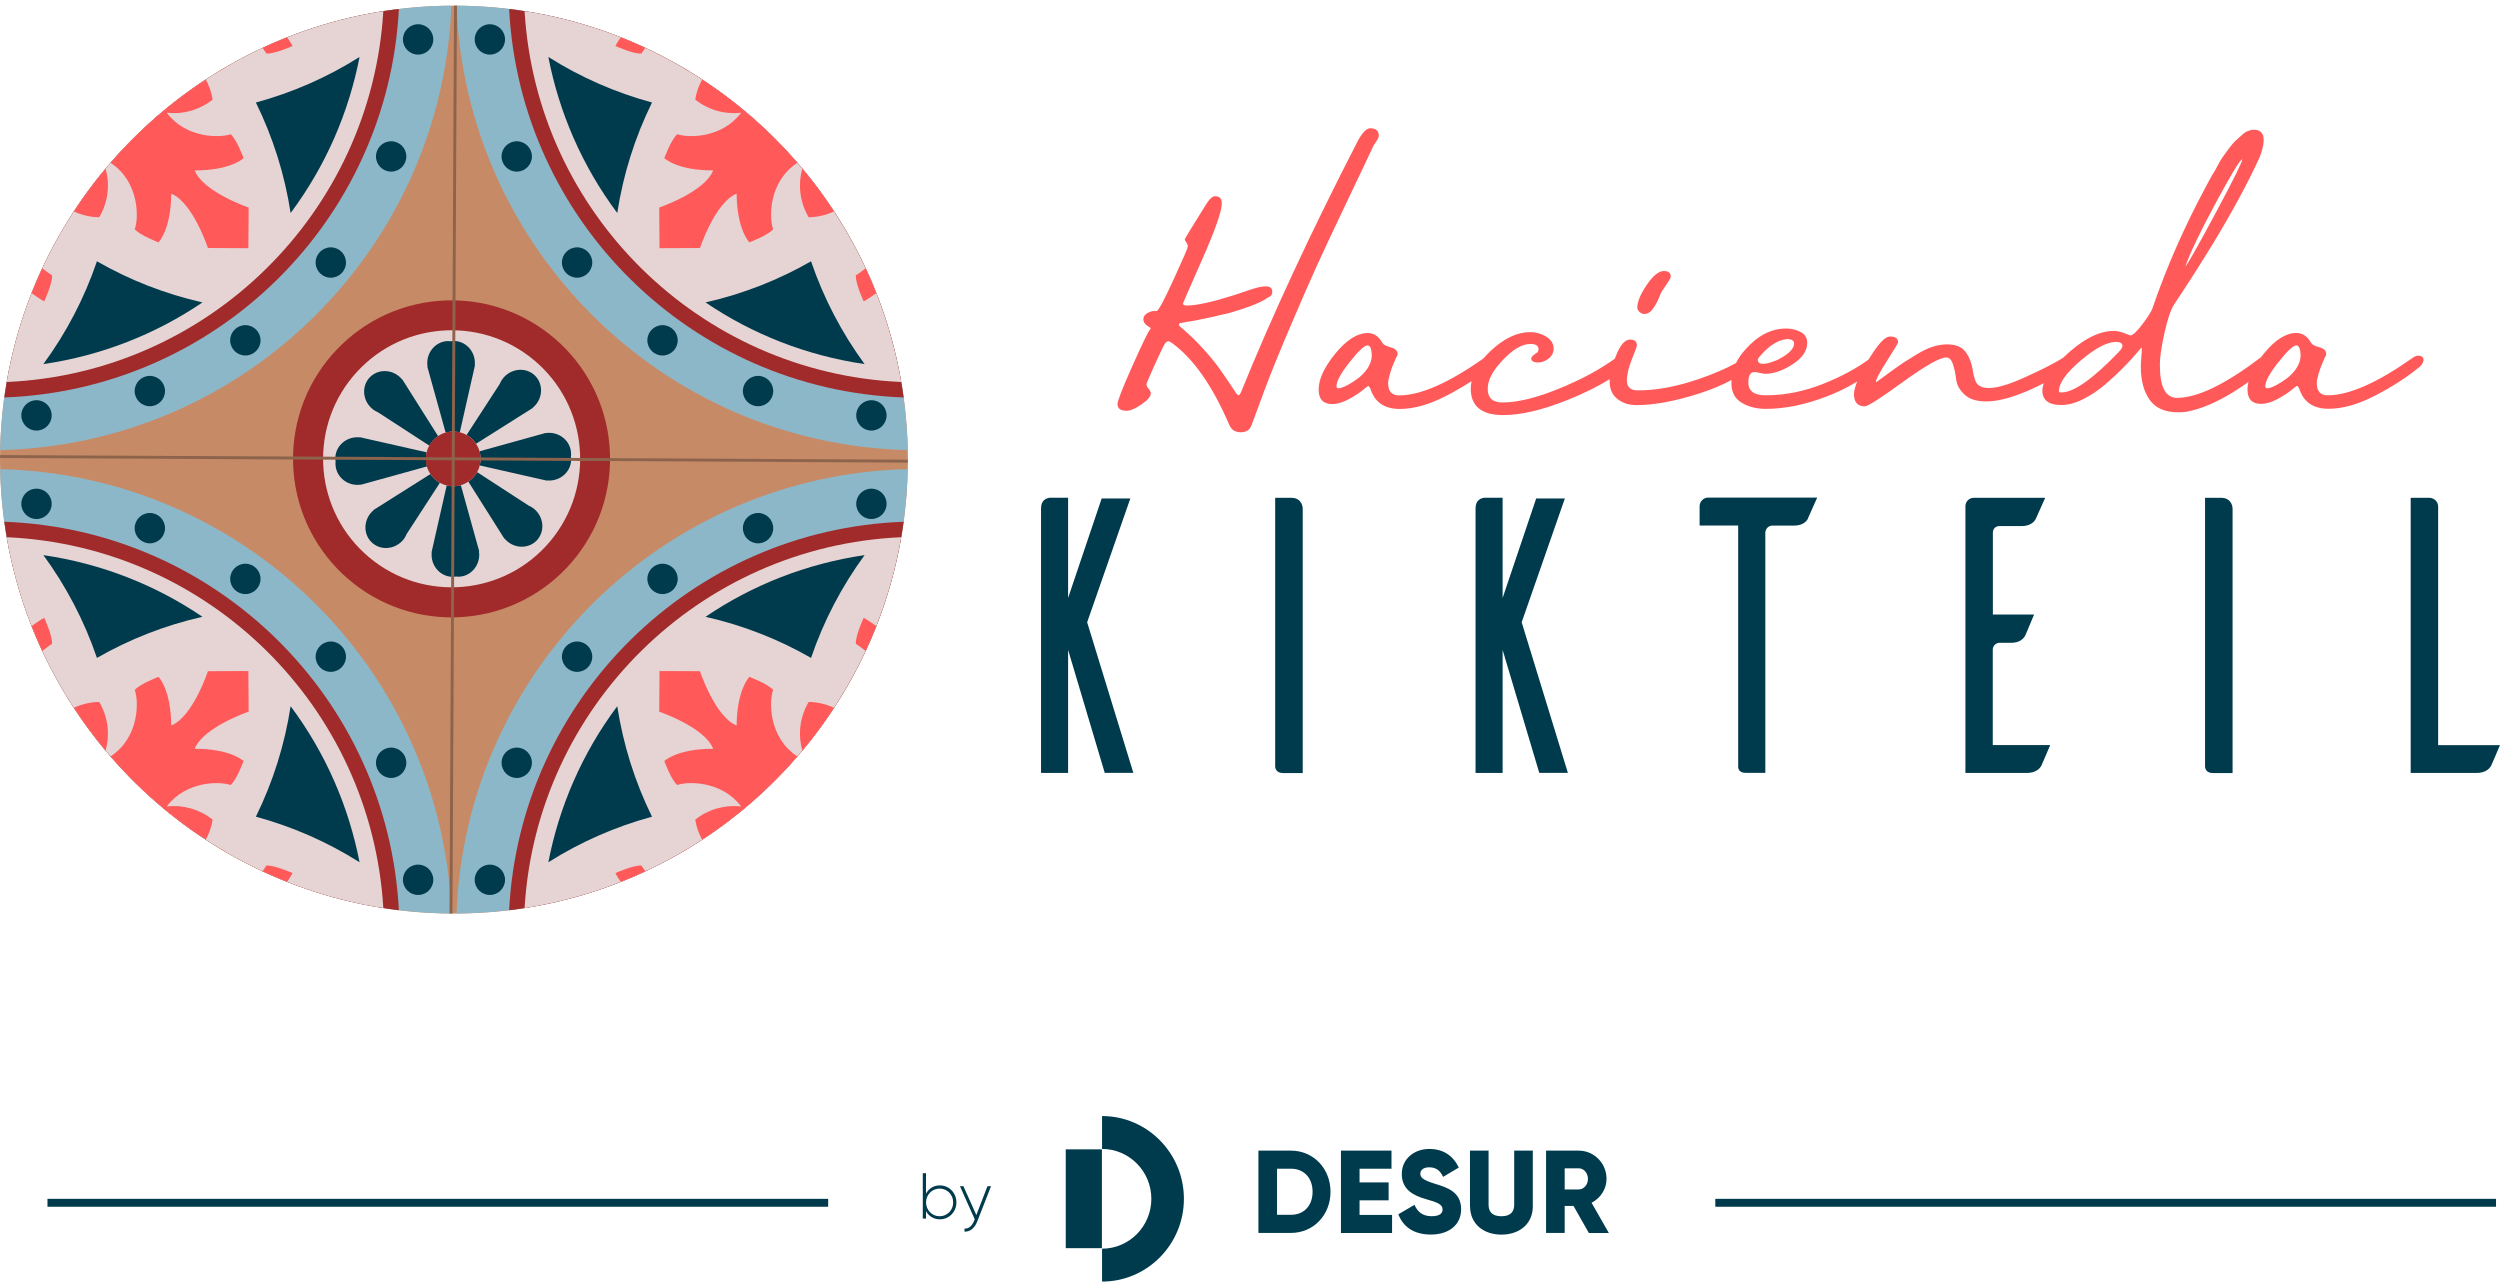 <svg xmlns="http://www.w3.org/2000/svg" width="158" height="81" viewBox="0 0 158 81" fill="none"><g clip-path="url(#clip0_20_2524)"><path d="M84.088 75.321C84.088 76.794 83.009 77.921 81.59 77.921H79.532V72.72H81.59C83.009 72.72 84.088 73.851 84.088 75.321ZM82.955 75.321C82.955 74.428 82.396 73.862 81.59 73.862H80.708V76.775H81.59C82.4 76.775 82.955 76.21 82.955 75.317V75.321Z" fill="#003B4D"></path><path d="M87.979 76.779V77.925H84.748V72.72H87.943V73.866H85.924V74.729H87.761V75.861H85.924V76.783H87.983L87.979 76.779Z" fill="#003B4D"></path><path d="M88.382 76.739L89.395 76.144C89.58 76.573 89.896 76.864 90.473 76.864C91.05 76.864 91.17 76.639 91.17 76.441C91.17 76.121 90.876 75.997 90.106 75.78C89.344 75.563 88.593 75.192 88.593 74.197C88.593 73.201 89.431 72.613 90.317 72.613C91.203 72.613 91.823 73.021 92.197 73.789L91.206 74.376C91.028 74.005 90.789 73.774 90.317 73.774C89.95 73.774 89.765 73.961 89.765 74.167C89.765 74.406 89.889 74.568 90.691 74.814C91.471 75.052 92.343 75.328 92.343 76.426C92.343 77.429 91.548 78.024 90.433 78.024C89.319 78.024 88.662 77.503 88.375 76.739H88.382Z" fill="#003B4D"></path><path d="M92.902 76.243V72.72H94.078V76.14C94.078 76.533 94.259 76.867 94.888 76.867C95.516 76.867 95.697 76.533 95.697 76.14V72.72H96.873V76.243C96.873 77.359 96.02 78.028 94.891 78.028C93.762 78.028 92.909 77.359 92.909 76.243H92.902Z" fill="#003B4D"></path><path d="M99.447 76.213H98.888V77.921H97.712V72.72H99.77C100.747 72.72 101.534 73.517 101.534 74.505C101.534 75.144 101.153 75.725 100.587 76.015L101.679 77.925H100.416L99.447 76.217V76.213ZM98.888 75.174H99.77C100.093 75.174 100.358 74.883 100.358 74.505C100.358 74.127 100.093 73.837 99.77 73.837H98.888V75.174Z" fill="#003B4D"></path><path d="M69.639 72.639H67.356V78.884H69.639V72.639Z" fill="#003B4D"></path><path d="M69.65 81V78.917C71.367 78.917 72.765 77.503 72.765 75.765C72.765 74.028 71.367 72.613 69.65 72.613V70.534C72.5 70.534 74.823 72.881 74.823 75.765C74.823 78.649 72.504 80.996 69.65 80.996V81Z" fill="#003B4D"></path><path d="M60.444 75.993C60.444 76.599 59.976 77.062 59.395 77.062C59.003 77.062 58.691 76.856 58.524 76.54V77.014H58.32V74.145H58.524V75.438C58.691 75.122 59.003 74.916 59.395 74.916C59.976 74.916 60.444 75.379 60.444 75.986V75.993ZM60.241 75.993C60.241 75.504 59.863 75.119 59.384 75.119C58.905 75.119 58.527 75.504 58.527 75.993C58.527 76.481 58.905 76.867 59.384 76.867C59.863 76.867 60.241 76.481 60.241 75.993Z" fill="#003B4D"></path><path d="M62.633 74.968L61.758 77.205C61.606 77.598 61.304 77.866 60.956 77.837V77.646C61.228 77.672 61.435 77.466 61.559 77.165L61.602 77.055L60.669 74.968H60.887L61.704 76.79L62.408 74.968H62.626H62.633Z" fill="#003B4D"></path></g><line x1="52.34" y1="76.017" x2="3" y2="76.017" stroke="#003B4D" stroke-width="0.5"></line><line x1="157.748" y1="76.017" x2="108.408" y2="76.017" stroke="#003B4D" stroke-width="0.5"></line><path d="M69.822 48.851L67.504 41.074V48.851H65.794V32.128C65.794 31.58 66.157 31.485 66.348 31.455H67.504V37.79L69.626 31.503H71.437L68.708 39.328L71.628 48.845H69.816L69.822 48.851Z" fill="#003B4D"></path><path d="M81.634 31.461C82.141 31.461 82.332 31.86 82.332 32.158V48.857H81.098C80.687 48.857 80.615 48.607 80.591 48.481V31.461H81.628H81.634Z" fill="#003B4D"></path><path d="M97.284 48.851L94.966 41.074V48.851H93.255V32.128C93.255 31.58 93.619 31.485 93.81 31.455H94.966V37.79L97.087 31.503H98.899L96.17 39.328L99.09 48.845H97.278L97.284 48.851Z" fill="#003B4D"></path><path d="M114.275 32.748C114.179 32.975 113.911 33.219 113.357 33.219H112.004C111.76 33.219 111.593 33.416 111.569 33.642V48.845H110.335C109.924 48.845 109.853 48.595 109.853 48.469V33.213H107.415V31.997C107.415 31.699 107.66 31.449 107.946 31.449H114.847L114.269 32.742L114.275 32.748Z" fill="#003B4D"></path><path d="M129.573 47.087C129.382 47.534 129.09 48.231 129.019 48.38C128.899 48.607 128.631 48.851 128.077 48.851H124.215V31.956C124.239 31.681 124.454 31.461 124.746 31.461H129.257L128.679 32.754C128.584 32.981 128.315 33.249 127.761 33.249H126.361C126.116 33.249 125.949 33.422 125.949 33.672V38.839H128.554C128.363 39.286 128.071 40.007 128 40.156C127.88 40.382 127.636 40.627 127.082 40.627H126.355C126.14 40.627 125.943 40.823 125.943 41.05V47.087H129.561H129.573Z" fill="#003B4D"></path><path d="M140.401 31.461C140.908 31.461 141.099 31.86 141.099 32.158V48.857H139.865C139.454 48.857 139.382 48.607 139.359 48.481V31.461H140.395H140.401Z" fill="#003B4D"></path><path d="M158 47.087C157.809 47.534 157.517 48.231 157.446 48.38C157.327 48.607 157.058 48.851 156.504 48.851H152.356V31.461H153.56C153.852 31.485 154.091 31.711 154.091 32.009V47.093H158V47.087Z" fill="#003B4D"></path><path d="M86.855 9.142C86.855 9.142 86.902 9.041 86.998 8.91C87.093 8.773 87.141 8.666 87.141 8.576C87.141 8.266 86.956 8.105 86.593 8.105C86.378 8.105 86.122 8.356 85.836 8.862C82.856 14.655 80.383 19.965 78.428 24.798C78.362 24.917 78.321 24.977 78.297 24.977C78.219 24.965 78.16 24.917 78.118 24.834C77.653 24.137 77.29 23.6 77.027 23.237C76.765 22.873 76.414 22.45 75.984 21.979C75.555 21.508 75.085 21.061 74.578 20.638C74.536 20.597 74.513 20.555 74.513 20.507C74.513 20.442 74.554 20.412 74.644 20.412C74.763 20.388 74.882 20.37 75.001 20.346C75.12 20.322 75.251 20.305 75.394 20.281C75.537 20.257 75.657 20.239 75.74 20.215C76.139 20.138 76.789 19.995 77.695 19.78C78.815 19.458 79.584 19.16 80.001 18.892C80.025 18.868 80.067 18.844 80.132 18.809C80.198 18.779 80.246 18.749 80.287 18.719C80.323 18.695 80.353 18.654 80.377 18.6C80.4 18.547 80.406 18.487 80.406 18.421C80.406 18.207 80.269 18.099 80.001 18.099C79.828 18.099 79.626 18.129 79.393 18.195C79.161 18.26 78.893 18.344 78.595 18.451C78.291 18.558 78.1 18.624 78.011 18.648C76.622 19.089 75.621 19.309 75.007 19.309C74.846 19.309 74.763 19.268 74.763 19.178C74.763 19.154 75.174 18.219 75.99 16.371C76.807 14.518 77.218 13.344 77.218 12.837C77.218 12.545 77.075 12.402 76.783 12.402C76.61 12.402 76.402 12.611 76.151 13.034C75.299 14.399 74.876 15.096 74.876 15.114C74.876 15.155 74.906 15.227 74.971 15.316C75.037 15.406 75.067 15.495 75.067 15.585C75.067 15.674 74.775 16.353 74.185 17.635C73.601 18.916 73.243 19.589 73.112 19.655C72.915 19.631 72.725 19.673 72.54 19.774C72.349 19.875 72.26 20.012 72.26 20.185C72.26 20.334 72.337 20.465 72.486 20.573L72.731 20.734L72.647 20.877C72.54 21.008 72.176 21.765 71.556 23.153C70.937 24.542 70.627 25.334 70.627 25.525C70.627 25.817 70.817 25.96 71.193 25.96C71.443 25.96 71.759 25.823 72.147 25.555C72.534 25.287 72.731 25.054 72.731 24.864C72.731 24.78 72.683 24.679 72.594 24.572C72.504 24.464 72.456 24.375 72.456 24.303C72.456 24.232 72.629 23.821 72.975 23.058C73.321 22.301 73.535 21.854 73.618 21.729C73.684 21.622 73.756 21.568 73.845 21.568C73.869 21.568 73.922 21.592 74.006 21.634C75.383 22.605 76.61 24.339 77.689 26.848C77.82 27.158 78.058 27.319 78.416 27.319C78.774 27.319 79 27.164 79.107 26.848L79.9 24.703C80.317 23.582 80.865 22.235 81.539 20.656C82.212 19.077 82.766 17.808 83.207 16.836C83.648 15.865 84.328 14.422 85.24 12.509C86.151 10.596 86.688 9.47 86.837 9.136L86.855 9.142Z" fill="#FF595A"></path><path d="M103.905 19.846C104.078 19.846 104.227 19.78 104.352 19.649C104.477 19.518 104.614 19.309 104.763 19.017L104.96 18.547C104.984 18.481 105.091 18.308 105.294 18.022C105.49 17.736 105.592 17.563 105.592 17.498C105.592 17.247 105.449 17.128 105.157 17.128C104.835 17.128 104.471 17.42 104.072 18.01C103.673 18.594 103.476 19.077 103.476 19.452C103.476 19.536 103.524 19.625 103.613 19.709C103.702 19.792 103.804 19.84 103.911 19.84L103.905 19.846Z" fill="#FF595A"></path><path d="M152.946 22.492C152.803 22.45 152.642 22.492 152.47 22.623C150.241 24.196 148.453 24.983 147.112 24.983C146.647 24.983 146.421 24.727 146.421 24.208C146.421 24.077 146.456 23.88 146.534 23.618C146.611 23.356 146.695 23.123 146.784 22.927C146.874 22.73 146.921 22.617 146.921 22.593C146.987 22.527 147.017 22.456 147.017 22.367C147.017 22.164 146.874 22.021 146.587 21.949C146.301 21.872 146.129 21.782 146.063 21.675C145.837 21.258 145.527 21.044 145.127 21.044C144.472 21.044 143.792 21.473 143.083 22.337C143.018 22.42 142.958 22.498 142.898 22.575C140.652 24.285 138.882 25.144 137.589 25.144C136.855 25.144 136.498 24.441 136.504 23.028C136.504 22.563 136.605 21.89 136.802 21.008C136.999 20.126 137.207 19.53 137.422 19.214C138.173 18.094 139.001 16.8 139.907 15.322C141.134 13.29 142.1 11.49 142.815 9.929C143.244 8.779 143.119 8.201 142.446 8.201C142.314 8.201 142.189 8.23 142.058 8.284C141.927 8.338 141.796 8.427 141.665 8.552C141.528 8.677 141.403 8.791 141.283 8.898C141.164 9.005 141.033 9.16 140.89 9.357C140.747 9.554 140.622 9.72 140.521 9.857C140.419 9.995 140.306 10.173 140.187 10.406C140.068 10.638 139.978 10.799 139.913 10.9C139.847 10.996 139.758 11.151 139.645 11.359C139.531 11.568 139.466 11.693 139.442 11.741C138.053 14.321 136.915 16.908 136.033 19.488C135.968 19.685 135.759 20.018 135.401 20.489C135.044 20.96 134.793 21.198 134.645 21.198C134.621 21.198 134.49 21.151 134.251 21.055C134.007 20.96 133.792 20.912 133.596 20.912C132.63 20.912 131.557 21.479 130.389 22.611C129.865 22.945 129.037 23.368 127.898 23.88C126.373 24.572 125.395 24.703 124.978 24.285C124.847 24.154 124.752 23.862 124.68 23.404C124.609 22.945 124.46 22.557 124.227 22.241C123.995 21.926 123.607 21.765 123.059 21.765C122.767 21.765 122.469 21.812 122.165 21.908C121.861 22.003 121.522 22.164 121.158 22.384C120.794 22.605 120.508 22.784 120.3 22.915C120.097 23.052 119.775 23.278 119.346 23.594C118.917 23.91 118.667 24.095 118.601 24.137H118.554C118.554 23.988 118.786 23.541 119.257 22.808C119.728 22.069 119.96 21.681 119.96 21.64C119.96 21.389 119.793 21.27 119.46 21.27H119.394C119.09 21.312 118.655 21.8 118.089 22.73C117.284 23.308 116.331 23.821 115.216 24.262C114.018 24.738 112.809 24.983 111.593 24.983C110.86 24.983 110.496 24.715 110.496 24.178C110.496 23.737 110.622 23.517 110.866 23.517C110.949 23.517 111.074 23.535 111.229 23.57C111.384 23.606 111.498 23.624 111.563 23.624C112.088 23.624 112.666 23.427 113.285 23.028C113.905 22.629 114.215 22.176 114.215 21.669C114.215 21.359 114.078 21.127 113.804 20.984C113.53 20.841 113.226 20.763 112.892 20.763C111.945 20.763 111.086 21.204 110.312 22.087C110.055 22.361 109.865 22.647 109.716 22.945C109.078 23.296 108.291 23.636 107.338 23.964C105.961 24.434 104.686 24.673 103.512 24.673C103.047 24.673 102.82 24.464 102.82 24.041C102.82 23.666 102.928 23.219 103.136 22.7C103.345 22.182 103.452 21.896 103.452 21.83C103.452 21.58 103.309 21.461 103.017 21.461C102.695 21.461 102.397 21.8 102.129 22.486C102.105 22.551 102.081 22.611 102.058 22.671C101.062 23.38 99.876 24.017 98.494 24.578C97.081 25.15 95.907 25.436 94.96 25.436C94.334 25.436 94.024 25.15 94.024 24.578C94.024 24.005 94.346 23.415 94.984 22.748C95.621 22.075 96.199 21.741 96.706 21.741C97.064 21.729 97.236 21.848 97.236 22.098C97.236 22.128 97.213 22.188 97.171 22.277H97.141C96.891 22.45 96.772 22.569 96.772 22.635C96.772 22.82 96.915 22.909 97.207 22.909C97.445 22.909 97.665 22.826 97.874 22.659C98.083 22.492 98.19 22.283 98.19 22.039C98.19 21.717 98.029 21.461 97.713 21.27C97.397 21.079 97.058 20.99 96.706 20.99C95.889 20.99 95.055 21.383 94.209 22.176C94.036 22.337 93.893 22.498 93.756 22.653C91.539 24.214 89.763 24.989 88.422 24.989C87.957 24.989 87.731 24.733 87.731 24.214C87.731 24.083 87.767 23.886 87.844 23.624C87.921 23.362 88.005 23.129 88.094 22.933C88.184 22.736 88.231 22.623 88.231 22.599C88.297 22.533 88.327 22.462 88.327 22.372C88.327 22.17 88.184 22.027 87.898 21.955C87.612 21.878 87.439 21.788 87.373 21.681C87.147 21.264 86.837 21.049 86.438 21.049C85.782 21.049 85.103 21.479 84.394 22.343C83.69 23.207 83.339 23.964 83.339 24.619C83.339 25.233 83.625 25.537 84.197 25.537C84.489 25.537 84.811 25.448 85.174 25.263C85.532 25.078 85.836 24.887 86.08 24.691C86.324 24.494 86.456 24.393 86.473 24.393C86.491 24.393 86.539 24.446 86.605 24.554C86.873 25.418 87.492 25.847 88.464 25.847C89.346 25.847 90.329 25.573 91.408 25.013C91.974 24.721 92.504 24.411 93.005 24.089C92.975 24.244 92.951 24.399 92.951 24.554C92.951 25.674 93.637 26.234 95.001 26.234C96.122 26.234 97.475 25.919 99.06 25.281C100.109 24.864 100.997 24.423 101.736 23.958C101.736 24.011 101.73 24.065 101.73 24.119C101.73 24.584 101.891 24.947 102.213 25.209C102.534 25.471 102.94 25.603 103.422 25.603C104.543 25.603 105.86 25.358 107.385 24.87C108.16 24.619 108.846 24.333 109.436 24.017C109.436 24.083 109.424 24.148 109.424 24.214C109.424 24.774 109.638 25.185 110.067 25.448C110.496 25.71 111.009 25.841 111.599 25.841C112.791 25.841 114.066 25.585 115.419 25.066C116.158 24.786 116.808 24.464 117.374 24.113C117.243 24.441 117.171 24.709 117.171 24.905C117.171 25.424 117.403 25.68 117.862 25.68C118.047 25.68 118.846 25.168 120.27 24.137C121.688 23.111 122.6 22.593 123 22.593C123.196 22.593 123.333 22.736 123.429 23.022C123.518 23.308 123.59 23.63 123.631 23.982C123.673 24.339 123.852 24.655 124.162 24.941C124.472 25.227 124.924 25.37 125.52 25.37C126.325 25.37 127.332 25.09 128.542 24.524C128.762 24.423 128.971 24.315 129.174 24.214C129.108 24.381 129.078 24.53 129.078 24.679C129.078 25.293 129.478 25.597 130.27 25.597C130.711 25.597 131.182 25.471 131.677 25.215C132.171 24.965 132.624 24.661 133.035 24.309C133.447 23.958 133.822 23.606 134.174 23.255C134.525 22.897 134.805 22.593 135.014 22.343C135.223 22.092 135.342 21.961 135.36 21.961V22.057C135.36 22.194 135.348 22.39 135.33 22.629C135.306 22.873 135.3 23.058 135.3 23.183C135.3 24.047 135.485 24.738 135.854 25.263C136.224 25.793 136.82 26.055 137.636 26.055C137.887 26.055 138.059 26.044 138.167 26.026C139.138 25.853 140.217 25.382 141.415 24.607C141.671 24.447 141.897 24.285 142.1 24.137C142.064 24.297 142.04 24.458 142.04 24.607C142.04 25.221 142.326 25.525 142.898 25.525C143.191 25.525 143.512 25.436 143.876 25.251C144.233 25.066 144.537 24.875 144.782 24.679C145.026 24.482 145.157 24.381 145.175 24.381C145.193 24.381 145.241 24.434 145.306 24.542C145.574 25.406 146.194 25.835 147.166 25.835C148.048 25.835 149.031 25.561 150.11 25.001C151.188 24.446 152.142 23.833 152.958 23.153C153.089 23.022 153.155 22.891 153.167 22.76C153.179 22.623 153.113 22.539 152.964 22.492H152.946ZM140.02 12.855C140.997 11.037 141.564 10.108 141.713 10.06C141.713 10.233 141.146 11.377 140.008 13.499C138.87 15.62 138.238 16.735 138.113 16.842C138.405 16.002 139.037 14.673 140.02 12.855ZM86.485 23.189C86.271 23.547 85.949 23.857 85.514 24.131C85.085 24.405 84.769 24.542 84.578 24.542C84.513 24.542 84.477 24.5 84.465 24.411C84.465 24.101 84.739 23.588 85.299 22.885C85.854 22.182 86.229 21.83 86.42 21.83C86.605 21.83 86.694 22.063 86.694 22.521C86.682 22.748 86.61 22.968 86.485 23.183V23.189ZM111.301 22.432C111.825 21.83 112.368 21.497 112.916 21.431C113.226 21.431 113.387 21.52 113.387 21.705C113.387 22.051 113.029 22.396 112.32 22.754C111.504 23.088 111.092 23.076 111.092 22.724C111.104 22.659 111.176 22.563 111.301 22.432ZM133.917 22.235C132.273 23.946 131.057 24.804 130.282 24.804C130.175 24.804 130.121 24.78 130.121 24.738C130.121 24.214 130.586 23.558 131.51 22.778C132.434 21.997 133.172 21.61 133.721 21.61C134.001 21.61 134.138 21.693 134.138 21.866C134.138 21.961 134.06 22.087 133.911 22.235H133.917ZM145.187 23.189C144.972 23.547 144.651 23.857 144.216 24.131C143.786 24.405 143.471 24.542 143.28 24.542C143.214 24.542 143.179 24.5 143.167 24.411C143.167 24.101 143.441 23.588 144.001 22.885C144.555 22.182 144.931 21.83 145.121 21.83C145.306 21.83 145.396 22.063 145.396 22.521C145.384 22.748 145.312 22.968 145.187 23.183V23.189Z" fill="#FF595A"></path><path d="M28.689 57.737C44.534 57.737 57.379 44.892 57.379 29.047C57.379 13.203 44.534 0.358 28.689 0.358C12.845 0.358 0 13.203 0 29.047C0 44.892 12.845 57.737 28.689 57.737Z" fill="#C68B66"></path><path d="M57.367 28.445C41.944 28.076 29.458 15.757 28.85 0.358C44.399 0.441 57.045 12.909 57.367 28.439V28.445Z" fill="#8CB7C9"></path><path d="M57.111 25.12C43.702 24.625 32.873 13.952 32.176 0.566C45.072 2.128 55.352 12.259 57.111 25.12Z" fill="#A12B2A"></path><path d="M56.956 24.142C44.202 23.576 33.916 13.433 33.153 0.703C45.263 2.599 54.876 12.074 56.956 24.142Z" fill="#E5D4D3"></path><path d="M0.012 28.445C15.436 28.076 27.927 15.757 28.529 0.358C12.98 0.447 0.334 12.915 0.012 28.445Z" fill="#8CB7C9"></path><path d="M0.274 25.12C13.683 24.625 24.512 13.952 25.209 0.566C12.312 2.128 2.032 12.259 0.274 25.12Z" fill="#A12B2A"></path><path d="M0.423 24.142C13.177 23.576 23.463 13.433 24.226 0.703C12.116 2.599 2.503 12.074 0.423 24.142Z" fill="#E5D4D3"></path><path d="M57.367 29.649C41.944 30.019 29.452 42.331 28.85 57.731C44.399 57.647 57.045 45.18 57.367 29.649Z" fill="#8CB7C9"></path><path d="M57.111 32.975C43.702 33.469 32.873 44.143 32.176 57.528C45.072 55.967 55.352 45.835 57.111 32.975Z" fill="#A12B2A"></path><path d="M56.956 33.952C44.202 34.518 33.916 44.661 33.153 57.391C45.263 55.496 54.876 46.02 56.956 33.952Z" fill="#E5D4D3"></path><path d="M0.012 29.649C15.435 30.019 27.927 42.331 28.529 57.731C12.98 57.647 0.334 45.18 0.012 29.649Z" fill="#8CB7C9"></path><path d="M0.274 32.975C13.683 33.469 24.512 44.143 25.209 57.528C12.312 55.967 2.032 45.835 0.274 32.975Z" fill="#A12B2A"></path><path d="M0.423 33.952C13.177 34.518 23.463 44.661 24.226 57.391C12.116 55.496 2.503 46.02 0.423 33.952Z" fill="#E5D4D3"></path><path d="M28.788 39.015C34.319 38.877 38.691 34.281 38.552 28.75C38.414 23.219 33.819 18.847 28.288 18.985C22.756 19.123 18.384 23.719 18.523 29.25C18.661 34.781 23.256 39.153 28.788 39.015Z" fill="#A12B2A"></path><path d="M34.516 34.499C37.556 31.2 37.346 26.062 34.047 23.022C30.748 19.982 25.609 20.192 22.569 23.491C19.529 26.79 19.739 31.928 23.038 34.968C26.337 38.008 31.476 37.799 34.516 34.499Z" fill="#E5D4D3"></path><path d="M23.904 26.067L27.134 28.165C27.271 27.921 27.456 27.718 27.688 27.563L25.424 23.976H25.412C25.376 23.934 25.334 23.892 25.292 23.85C24.738 23.32 23.874 23.32 23.367 23.85C22.861 24.381 22.903 25.245 23.457 25.775C23.588 25.901 23.743 25.996 23.904 26.061V26.067Z" fill="#003B4D"></path><path d="M26.913 29.041C26.913 28.886 26.931 28.731 26.967 28.588L22.73 27.629V27.641C22.664 27.641 22.61 27.635 22.551 27.635C21.782 27.653 21.174 28.267 21.192 29C21.192 29.059 21.198 29.119 21.21 29.178C21.204 29.232 21.198 29.292 21.204 29.345C21.222 30.078 21.86 30.662 22.628 30.644C22.688 30.644 22.748 30.638 22.801 30.627V30.638L26.991 29.476C26.949 29.339 26.925 29.19 26.919 29.035L26.913 29.041Z" fill="#003B4D"></path><path d="M27.003 23.159L28.165 27.343C28.302 27.301 28.451 27.277 28.606 27.271C28.761 27.271 28.916 27.289 29.059 27.325L30.018 23.088H30.006C30.006 23.022 30.012 22.968 30.012 22.909C29.994 22.14 29.381 21.532 28.648 21.55C28.588 21.55 28.529 21.556 28.469 21.568C28.415 21.562 28.356 21.556 28.302 21.556C27.569 21.574 26.985 22.212 27.003 22.98C27.003 23.04 27.009 23.1 27.021 23.153H27.009L27.003 23.159Z" fill="#003B4D"></path><path d="M30.084 28.046L33.672 25.781V25.77C33.713 25.734 33.755 25.692 33.797 25.65C34.327 25.096 34.327 24.232 33.797 23.725C33.266 23.219 32.402 23.261 31.872 23.815C31.747 23.946 31.651 24.101 31.586 24.262L29.488 27.492C29.732 27.629 29.935 27.814 30.09 28.046H30.084Z" fill="#003B4D"></path><path d="M36.085 28.821C36.091 28.767 36.097 28.707 36.091 28.654C36.073 27.921 35.435 27.337 34.667 27.355C34.607 27.355 34.547 27.361 34.494 27.373V27.361L30.304 28.523C30.346 28.66 30.37 28.809 30.376 28.964C30.376 29.119 30.358 29.274 30.322 29.417L34.559 30.376V30.364C34.625 30.364 34.679 30.37 34.738 30.37C35.507 30.352 36.115 29.738 36.097 29.006C36.097 28.946 36.091 28.886 36.079 28.827L36.085 28.821Z" fill="#003B4D"></path><path d="M27.206 29.959L23.618 32.224V32.236C23.576 32.271 23.534 32.313 23.493 32.355C22.962 32.909 22.962 33.773 23.493 34.28C24.023 34.786 24.887 34.745 25.418 34.19C25.543 34.059 25.638 33.904 25.704 33.743L27.801 30.513C27.557 30.376 27.354 30.192 27.2 29.959H27.206Z" fill="#003B4D"></path><path d="M33.386 31.938L30.155 29.84C30.018 30.084 29.834 30.287 29.601 30.442L31.866 34.029H31.878C31.913 34.071 31.955 34.113 31.997 34.155C32.551 34.685 33.415 34.685 33.922 34.155C34.428 33.624 34.387 32.76 33.833 32.23C33.701 32.105 33.546 32.009 33.386 31.944V31.938Z" fill="#003B4D"></path><path d="M30.287 34.846L29.125 30.662C28.988 30.704 28.838 30.728 28.683 30.734C28.529 30.734 28.374 30.716 28.231 30.68L27.271 34.917H27.283C27.283 34.983 27.277 35.037 27.277 35.096C27.295 35.865 27.909 36.473 28.642 36.455C28.701 36.455 28.761 36.449 28.821 36.437C28.874 36.443 28.934 36.449 28.988 36.449C29.721 36.431 30.305 35.793 30.287 35.025C30.287 34.965 30.281 34.905 30.269 34.852H30.281L30.287 34.846Z" fill="#003B4D"></path><path d="M30.304 28.517C30.257 28.344 30.179 28.189 30.084 28.04C29.929 27.808 29.72 27.611 29.47 27.48C29.339 27.408 29.202 27.355 29.059 27.319C28.91 27.283 28.761 27.265 28.6 27.265C28.445 27.265 28.302 27.295 28.159 27.337C27.986 27.384 27.831 27.462 27.682 27.557C27.45 27.712 27.253 27.921 27.122 28.171C27.05 28.302 26.997 28.439 26.961 28.582C26.925 28.731 26.907 28.88 26.907 29.041C26.907 29.196 26.937 29.339 26.979 29.482C27.027 29.655 27.104 29.81 27.2 29.959C27.354 30.192 27.563 30.388 27.813 30.519C27.944 30.591 28.081 30.644 28.224 30.68C28.373 30.716 28.523 30.734 28.683 30.734C28.838 30.734 28.981 30.704 29.124 30.662C29.297 30.615 29.452 30.537 29.601 30.442C29.834 30.287 30.03 30.078 30.161 29.828C30.233 29.697 30.287 29.56 30.322 29.417C30.358 29.268 30.376 29.119 30.376 28.958C30.376 28.803 30.346 28.66 30.304 28.517Z" fill="#A12B2A"></path><path d="M57.379 29.053L28.737 28.904L28.88 0.358H28.695L28.552 28.904L0.006 28.761V28.946L28.552 29.089L28.409 57.731H28.594L28.737 29.089L57.379 29.238V29.053Z" fill="#8D634B"></path><path d="M6.126 16.514C5.328 18.862 4.178 21.049 2.741 23.01C6.424 22.474 9.845 21.115 12.795 19.113C10.423 18.576 8.182 17.694 6.126 16.514Z" fill="#003B4D"></path><path d="M16.168 6.472C17.265 8.701 17.998 11.055 18.367 13.463C20.596 10.477 22.044 7.098 22.724 3.6C20.668 4.899 18.457 5.859 16.174 6.478L16.168 6.472Z" fill="#003B4D"></path><path d="M24.72 10.847C25.25 10.847 25.68 10.417 25.68 9.887C25.68 9.357 25.25 8.928 24.72 8.928C24.19 8.928 23.761 9.357 23.761 9.887C23.761 10.417 24.19 10.847 24.72 10.847Z" fill="#003B4D"></path><path d="M20.906 17.551C21.436 17.551 21.866 17.122 21.866 16.592C21.866 16.062 21.436 15.632 20.906 15.632C20.376 15.632 19.947 16.062 19.947 16.592C19.947 17.122 20.376 17.551 20.906 17.551Z" fill="#003B4D"></path><path d="M15.507 22.468C16.037 22.468 16.466 22.038 16.466 21.508C16.466 20.979 16.037 20.549 15.507 20.549C14.977 20.549 14.547 20.979 14.547 21.508C14.547 22.038 14.977 22.468 15.507 22.468Z" fill="#003B4D"></path><path d="M9.47 25.674C10 25.674 10.429 25.244 10.429 24.715C10.429 24.185 10 23.755 9.47 23.755C8.94 23.755 8.51 24.185 8.51 24.715C8.51 25.244 8.94 25.674 9.47 25.674Z" fill="#003B4D"></path><path d="M2.306 27.212C2.836 27.212 3.266 26.782 3.266 26.252C3.266 25.722 2.836 25.293 2.306 25.293C1.776 25.293 1.347 25.722 1.347 26.252C1.347 26.782 1.776 27.212 2.306 27.212Z" fill="#003B4D"></path><path d="M26.425 3.451C26.955 3.451 27.384 3.021 27.384 2.491C27.384 1.961 26.955 1.532 26.425 1.532C25.895 1.532 25.465 1.961 25.465 2.491C25.465 3.021 25.895 3.451 26.425 3.451Z" fill="#003B4D"></path><path d="M6.984 10.287C8.814 11.484 8.778 13.785 8.516 14.488C8.856 14.881 10.018 15.316 10.018 15.316C10.018 15.316 10.81 14.518 10.822 12.241C12.181 12.778 13.141 15.674 13.141 15.674L15.697 15.686L15.715 13.117C15.715 13.117 12.825 12.128 12.306 10.769C14.589 10.781 15.393 9.994 15.393 9.994C15.393 9.994 14.97 8.826 14.577 8.481C13.898 8.725 11.752 8.749 10.536 7.122C11.585 7.247 12.634 6.937 13.439 6.294C13.373 5.847 13.218 5.418 13.004 5.024C10.757 6.49 8.737 8.266 6.984 10.287Z" fill="#FF595A"></path><path d="M13.767 4.542C13.981 4.44 14.19 4.315 14.386 4.178C14.178 4.297 13.975 4.422 13.767 4.542Z" fill="#FF595A"></path><path d="M6.269 13.731C6.812 12.819 6.973 11.705 6.669 10.656C5.948 11.514 5.28 12.42 4.666 13.362C5.167 13.594 5.715 13.725 6.269 13.731Z" fill="#FF595A"></path><path d="M16.836 3.385C17.354 3.421 18.487 2.909 18.487 2.909C18.487 2.909 18.391 2.712 18.147 2.354C17.622 2.563 17.104 2.783 16.591 3.022C16.717 3.195 16.8 3.326 16.836 3.379V3.385Z" fill="#FF595A"></path><path d="M3.29 17.402C3.206 17.349 2.968 17.194 2.67 16.955C2.432 17.468 2.205 17.992 1.996 18.523C2.509 18.904 2.795 19.047 2.795 19.047C2.795 19.047 3.319 17.921 3.29 17.402Z" fill="#FF595A"></path><path d="M51.258 16.514C52.057 18.862 53.207 21.049 54.643 23.01C50.96 22.474 47.539 21.115 44.589 19.113C46.961 18.576 49.202 17.694 51.258 16.514Z" fill="#003B4D"></path><path d="M41.21 6.472C40.114 8.701 39.381 11.055 39.011 13.463C36.782 10.477 35.334 7.098 34.655 3.6C36.711 4.899 38.922 5.859 41.205 6.478L41.21 6.472Z" fill="#003B4D"></path><path d="M32.658 10.847C33.188 10.847 33.618 10.417 33.618 9.887C33.618 9.357 33.188 8.928 32.658 8.928C32.129 8.928 31.699 9.357 31.699 9.887C31.699 10.417 32.129 10.847 32.658 10.847Z" fill="#003B4D"></path><path d="M36.473 17.551C37.002 17.551 37.432 17.122 37.432 16.592C37.432 16.062 37.002 15.632 36.473 15.632C35.943 15.632 35.513 16.062 35.513 16.592C35.513 17.122 35.943 17.551 36.473 17.551Z" fill="#003B4D"></path><path d="M41.872 22.468C42.402 22.468 42.831 22.038 42.831 21.508C42.831 20.979 42.402 20.549 41.872 20.549C41.342 20.549 40.913 20.979 40.913 21.508C40.913 22.038 41.342 22.468 41.872 22.468Z" fill="#003B4D"></path><path d="M47.909 25.674C48.439 25.674 48.868 25.244 48.868 24.715C48.868 24.185 48.439 23.755 47.909 23.755C47.379 23.755 46.95 24.185 46.95 24.715C46.95 25.244 47.379 25.674 47.909 25.674Z" fill="#003B4D"></path><path d="M55.072 27.212C55.602 27.212 56.032 26.782 56.032 26.252C56.032 25.722 55.602 25.293 55.072 25.293C54.542 25.293 54.113 25.722 54.113 26.252C54.113 26.782 54.542 27.212 55.072 27.212Z" fill="#003B4D"></path><path d="M30.96 3.451C31.49 3.451 31.919 3.021 31.919 2.491C31.919 1.961 31.49 1.532 30.96 1.532C30.43 1.532 30 1.961 30 2.491C30 3.021 30.43 3.451 30.96 3.451Z" fill="#003B4D"></path><path d="M50.394 10.287C48.565 11.484 48.6 13.785 48.862 14.488C48.523 14.881 47.361 15.316 47.361 15.316C47.361 15.316 46.568 14.518 46.556 12.241C45.197 12.778 44.238 15.674 44.238 15.674L41.681 15.686L41.663 13.117C41.663 13.117 44.554 12.128 45.072 10.769C42.79 10.781 41.985 9.994 41.985 9.994C41.985 9.994 42.408 8.826 42.802 8.481C43.481 8.725 45.626 8.749 46.842 7.122C45.793 7.247 44.744 6.937 43.94 6.294C44.005 5.847 44.16 5.418 44.375 5.024C46.622 6.49 48.642 8.266 50.394 10.287Z" fill="#FF595A"></path><path d="M43.612 4.542C43.398 4.44 43.189 4.315 42.992 4.178C43.201 4.297 43.404 4.422 43.612 4.542Z" fill="#FF595A"></path><path d="M51.109 13.731C50.567 12.819 50.406 11.705 50.71 10.656C51.431 11.514 52.099 12.42 52.712 13.362C52.212 13.594 51.663 13.725 51.109 13.731Z" fill="#FF595A"></path><path d="M40.543 3.385C40.024 3.421 38.892 2.909 38.892 2.909C38.892 2.909 38.987 2.712 39.232 2.354C39.756 2.563 40.275 2.783 40.787 3.022C40.662 3.195 40.579 3.326 40.543 3.379V3.385Z" fill="#FF595A"></path><path d="M54.089 17.402C54.172 17.349 54.411 17.194 54.709 16.955C54.947 17.468 55.174 17.992 55.382 18.523C54.87 18.904 54.584 19.047 54.584 19.047C54.584 19.047 54.059 17.921 54.089 17.402Z" fill="#FF595A"></path><path d="M6.126 41.58C5.328 39.232 4.178 37.045 2.741 35.084C6.424 35.621 9.845 36.979 12.795 38.982C10.423 39.518 8.182 40.4 6.126 41.58Z" fill="#003B4D"></path><path d="M16.168 51.622C17.265 49.393 17.998 47.039 18.367 44.632C20.596 47.617 22.044 50.996 22.724 54.495C20.668 53.195 18.457 52.236 16.174 51.616L16.168 51.622Z" fill="#003B4D"></path><path d="M24.72 49.167C25.25 49.167 25.68 48.737 25.68 48.207C25.68 47.677 25.25 47.248 24.72 47.248C24.19 47.248 23.761 47.677 23.761 48.207C23.761 48.737 24.19 49.167 24.72 49.167Z" fill="#003B4D"></path><path d="M20.906 42.462C21.436 42.462 21.866 42.033 21.866 41.503C21.866 40.973 21.436 40.543 20.906 40.543C20.376 40.543 19.947 40.973 19.947 41.503C19.947 42.033 20.376 42.462 20.906 42.462Z" fill="#003B4D"></path><path d="M15.507 37.546C16.037 37.546 16.466 37.116 16.466 36.586C16.466 36.056 16.037 35.627 15.507 35.627C14.977 35.627 14.547 36.056 14.547 36.586C14.547 37.116 14.977 37.546 15.507 37.546Z" fill="#003B4D"></path><path d="M9.47 34.339C10 34.339 10.429 33.91 10.429 33.38C10.429 32.85 10 32.42 9.47 32.42C8.94 32.42 8.51 32.85 8.51 33.38C8.51 33.91 8.94 34.339 9.47 34.339Z" fill="#003B4D"></path><path d="M2.306 32.802C2.836 32.802 3.266 32.372 3.266 31.842C3.266 31.312 2.836 30.883 2.306 30.883C1.776 30.883 1.347 31.312 1.347 31.842C1.347 32.372 1.776 32.802 2.306 32.802Z" fill="#003B4D"></path><path d="M26.425 56.562C26.955 56.562 27.384 56.133 27.384 55.603C27.384 55.073 26.955 54.644 26.425 54.644C25.895 54.644 25.465 55.073 25.465 55.603C25.465 56.133 25.895 56.562 26.425 56.562Z" fill="#003B4D"></path><path d="M6.984 47.808C8.814 46.61 8.778 44.31 8.516 43.606C8.856 43.213 10.018 42.778 10.018 42.778C10.018 42.778 10.81 43.577 10.822 45.853C12.181 45.317 13.141 42.42 13.141 42.42L15.697 42.409L15.715 44.977C15.715 44.977 12.825 45.967 12.306 47.325C14.589 47.313 15.393 48.1 15.393 48.1C15.393 48.1 14.97 49.268 14.577 49.614C13.898 49.369 11.752 49.346 10.536 50.972C11.585 50.847 12.634 51.157 13.439 51.801C13.373 52.248 13.218 52.677 13.004 53.07C10.757 51.604 8.737 49.828 6.984 47.808Z" fill="#FF595A"></path><path d="M13.767 53.553C13.981 53.654 14.19 53.779 14.386 53.916C14.178 53.797 13.975 53.672 13.767 53.553Z" fill="#FF595A"></path><path d="M6.269 44.363C6.812 45.275 6.973 46.389 6.669 47.438C5.948 46.58 5.28 45.674 4.666 44.733C5.167 44.5 5.715 44.369 6.269 44.363Z" fill="#FF595A"></path><path d="M16.836 54.703C17.354 54.667 18.487 55.18 18.487 55.18C18.487 55.18 18.391 55.377 18.147 55.734C17.622 55.526 17.104 55.305 16.591 55.067C16.717 54.894 16.8 54.763 16.836 54.709V54.703Z" fill="#FF595A"></path><path d="M3.29 40.692C3.206 40.746 2.968 40.901 2.67 41.139C2.432 40.627 2.205 40.102 1.996 39.572C2.509 39.19 2.795 39.047 2.795 39.047C2.795 39.047 3.319 40.174 3.29 40.692Z" fill="#FF595A"></path><path d="M51.258 41.58C52.057 39.232 53.207 37.045 54.643 35.084C50.96 35.621 47.539 36.979 44.589 38.982C46.961 39.518 49.202 40.4 51.258 41.58Z" fill="#003B4D"></path><path d="M41.21 51.622C40.114 49.393 39.381 47.039 39.011 44.632C36.782 47.617 35.334 50.996 34.655 54.495C36.711 53.195 38.922 52.236 41.205 51.616L41.21 51.622Z" fill="#003B4D"></path><path d="M32.658 49.167C33.188 49.167 33.618 48.737 33.618 48.207C33.618 47.677 33.188 47.248 32.658 47.248C32.129 47.248 31.699 47.677 31.699 48.207C31.699 48.737 32.129 49.167 32.658 49.167Z" fill="#003B4D"></path><path d="M36.473 42.462C37.002 42.462 37.432 42.033 37.432 41.503C37.432 40.973 37.002 40.543 36.473 40.543C35.943 40.543 35.513 40.973 35.513 41.503C35.513 42.033 35.943 42.462 36.473 42.462Z" fill="#003B4D"></path><path d="M41.872 37.546C42.402 37.546 42.831 37.116 42.831 36.586C42.831 36.056 42.402 35.627 41.872 35.627C41.342 35.627 40.913 36.056 40.913 36.586C40.913 37.116 41.342 37.546 41.872 37.546Z" fill="#003B4D"></path><path d="M47.909 34.339C48.439 34.339 48.868 33.91 48.868 33.38C48.868 32.85 48.439 32.42 47.909 32.42C47.379 32.42 46.95 32.85 46.95 33.38C46.95 33.91 47.379 34.339 47.909 34.339Z" fill="#003B4D"></path><path d="M55.072 32.802C55.602 32.802 56.032 32.372 56.032 31.842C56.032 31.312 55.602 30.883 55.072 30.883C54.542 30.883 54.113 31.312 54.113 31.842C54.113 32.372 54.542 32.802 55.072 32.802Z" fill="#003B4D"></path><path d="M30.96 56.562C31.49 56.562 31.919 56.133 31.919 55.603C31.919 55.073 31.49 54.644 30.96 54.644C30.43 54.644 30 55.073 30 55.603C30 56.133 30.43 56.562 30.96 56.562Z" fill="#003B4D"></path><path d="M50.394 47.808C48.565 46.61 48.6 44.31 48.862 43.606C48.523 43.213 47.361 42.778 47.361 42.778C47.361 42.778 46.568 43.577 46.556 45.853C45.197 45.317 44.238 42.42 44.238 42.42L41.681 42.409L41.663 44.977C41.663 44.977 44.554 45.967 45.072 47.325C42.79 47.313 41.985 48.1 41.985 48.1C41.985 48.1 42.408 49.268 42.802 49.614C43.481 49.369 45.626 49.346 46.842 50.972C45.793 50.847 44.744 51.157 43.94 51.801C44.005 52.248 44.16 52.677 44.375 53.07C46.622 51.604 48.642 49.828 50.394 47.808Z" fill="#FF595A"></path><path d="M43.612 53.553C43.398 53.654 43.189 53.779 42.992 53.916C43.201 53.797 43.404 53.672 43.612 53.553Z" fill="#FF595A"></path><path d="M51.109 44.363C50.567 45.275 50.406 46.389 50.71 47.438C51.431 46.58 52.099 45.674 52.712 44.733C52.212 44.5 51.663 44.369 51.109 44.363Z" fill="#FF595A"></path><path d="M40.543 54.703C40.024 54.667 38.892 55.18 38.892 55.18C38.892 55.18 38.987 55.377 39.232 55.734C39.756 55.526 40.275 55.305 40.787 55.067C40.662 54.894 40.579 54.763 40.543 54.709V54.703Z" fill="#FF595A"></path><path d="M54.089 40.692C54.172 40.746 54.411 40.901 54.709 41.139C54.947 40.627 55.174 40.102 55.382 39.572C54.87 39.19 54.584 39.047 54.584 39.047C54.584 39.047 54.059 40.174 54.089 40.692Z" fill="#FF595A"></path><defs><clipPath id="clip0_20_2524"><rect width="43.359" height="10.466" fill="white" transform="translate(58.32 70.534)"></rect></clipPath></defs></svg>